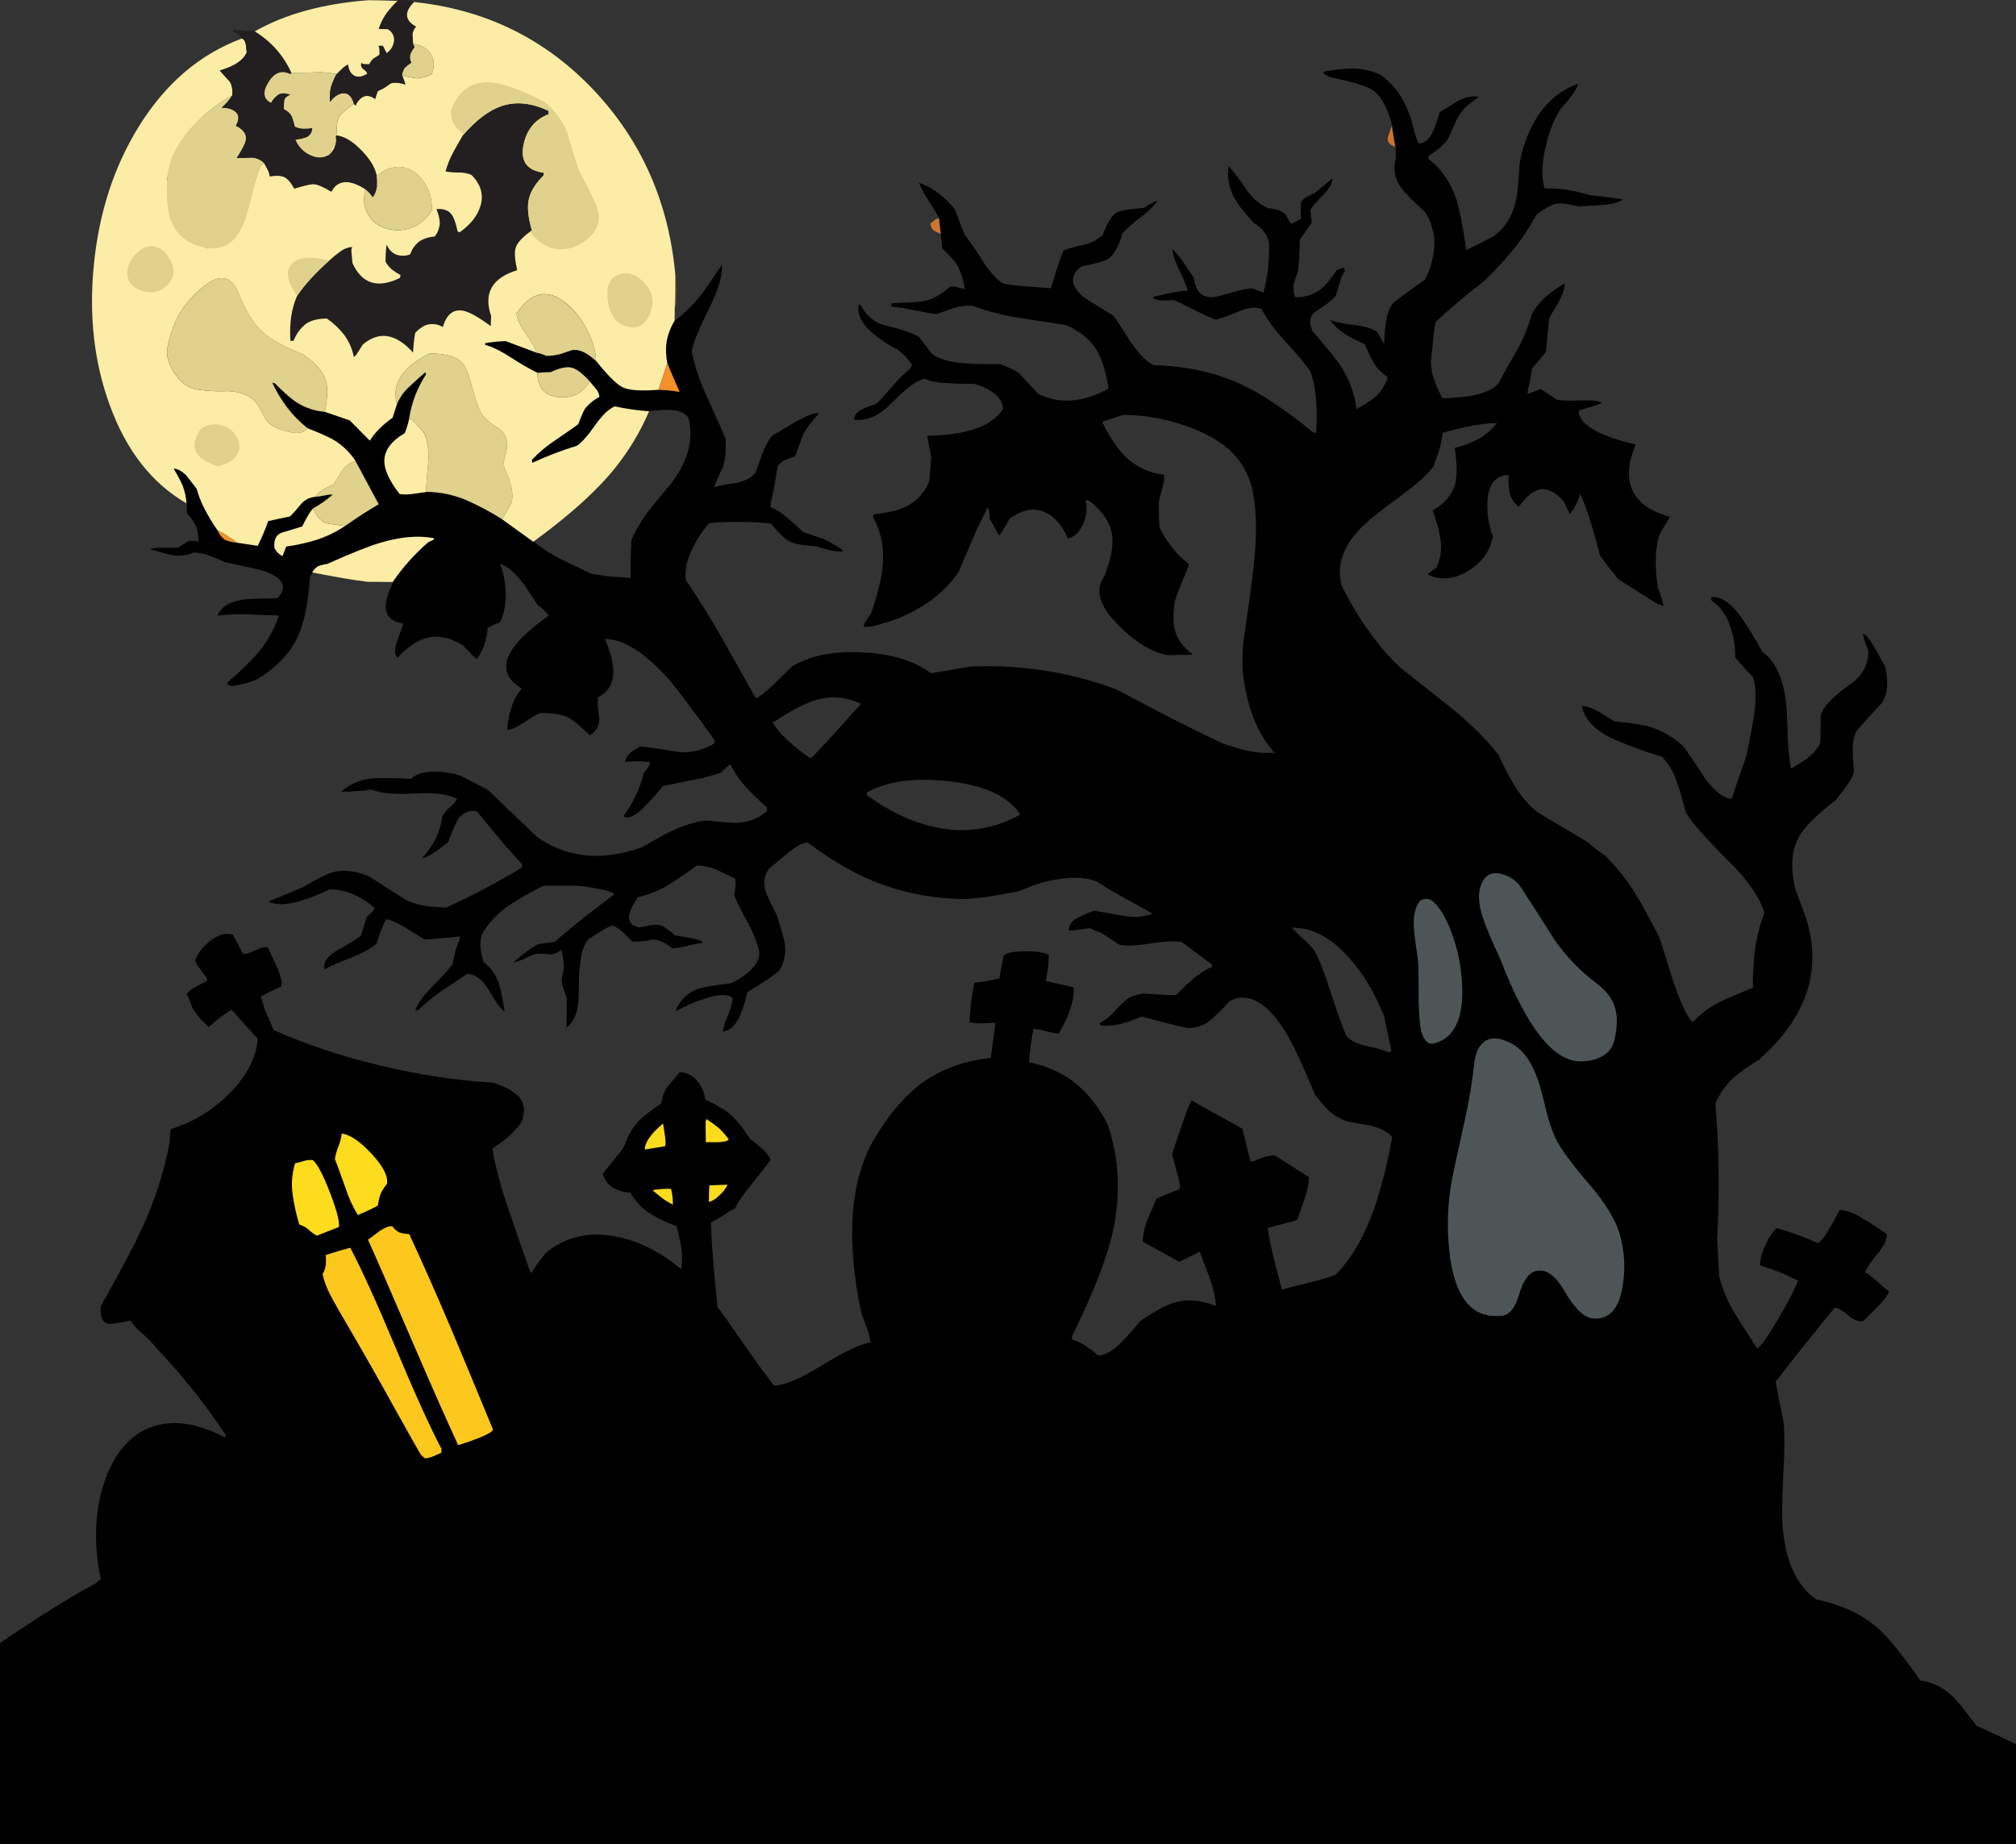 <?xml version="1.0" encoding="iso-8859-1"?>
<!-- Generator: Adobe Illustrator 20.1.0, SVG Export Plug-In . SVG Version: 6.00 Build 0)  -->
<svg version="1.0" id="Layer_1" xmlns="http://www.w3.org/2000/svg" xmlns:xlink="http://www.w3.org/1999/xlink" x="0px" y="0px"
	 viewBox="0 0 945.1 864.62" enable-background="new 0 0 945.1 864.62" xml:space="preserve">
<rect x="0" y="0" width="945.1" height="864.62" fill="#333333" stroke="none"/>
<title>spooky_0022</title>
<path fill-opacity="0" d="M862.51,393.12c0-49.053-1.733-85.367-5.2-108.94c-6.76-45.76-21.233-85.02-43.42-117.78
	C753.57,77.467,631.107,27.627,446.5,16.88h-234C150.787,36.96,106.233,91.65,78.84,180.95
	c-18.373,59.627-27.56,126.707-27.56,201.24c0,40.733,3.38,71.153,10.14,91.26c8.32,25.333,24.96,46.913,49.92,64.74
	c25.827,18.2,65.867,36.573,120.12,55.12c48.88,16.467,122.29,37.267,220.23,62.4H644.1c5.72-1.733,18.287-5.633,37.7-11.7
	c17.853-5.2,29.987-7.8,36.4-7.8c62.747,0,105.213-34.233,127.4-102.7c11.267-34.84,16.9-81.64,16.9-140.4 M624.6,374.91l-1.3-1.3
	V345c1.733,2.6,2.947,6.76,3.64,12.48C627.647,364.42,626.867,370.23,624.6,374.91z"/>
<path d="M813.48,308.16c2.518,3.174,5.241,6.18,8.15,9c1.633,3.913,1.85,10.11,0.65,18.59c-0.76,4.567-1.957,10.82-3.59,18.76
	c-1.633,4.46-3.917,11.093-6.85,19.9c-3.693,0-7.987-3.317-12.88-9.95c-5-7.827-8.37-12.773-10.11-14.84
	c-4.309-3.872-9.362-6.825-14.85-8.68c-3.587-1.087-9.35-2.01-17.29-2.77c-3.047-1.96-5.493-3.483-7.34-4.57
	c-3.247-1.733-5.85-2.6-7.81-2.6c1.193,6.413,6.357,11.687,15.49,15.82c7.23,3.1,14.636,5.772,22.18,8
	c3.249,3.48,5.645,7.666,7,12.23c1.087,2.933,2.447,7.553,4.08,13.86c2.607,4.46,9.293,12.07,20.06,22.83
	c9.027,8.913,14.627,17.013,16.8,24.3c-2.136,5.513-3.613,11.26-4.4,17.12c-0.754,5.949-1.089,11.944-1,17.94
	c-8.807,3.587-13.863,5.76-15.17,6.52c-4.91,2.343-9.324,5.609-13,9.62c-2.28-1.633-5.38-8.103-9.3-19.41
	c-3.693-11.853-5.76-18.487-6.2-19.9c-4.46-8.807-8.157-15.603-11.09-20.39c-4.105-6.594-8.917-12.72-14.35-18.27
	c-3.06-2.062-6.002-4.296-8.81-6.69l-23-13.7c-4.278-3.474-7.919-7.667-10.76-12.39c-2.84-4.74-5.401-9.642-7.67-14.68
	c-5.333-6.847-12.667-14.13-22-21.85c-10.98-8.587-19.133-15.057-24.46-19.41c-5.66-5.443-10.744-11.454-15.17-17.94
	c-4.497-6.416-8.479-13.177-11.91-20.22c-2.72-10.98,1.947-21.417,14-31.31c3.413-2.82,8.69-6.847,15.83-12.08
	c6.2-4.667,10.657-8.797,13.37-12.39c1.52-4.46,2.39-7.017,2.61-7.67c0.803-2.607,1.349-5.286,1.63-8
	c10.667-3.047,19.147-4.57,25.44-4.57c-2.349,3.053-5.287,5.604-8.64,7.5c-3.537,1.797-7.268,3.183-11.12,4.13
	c1.087,7.393,1.14,13.06,0.16,17c-1.413,5-4.893,9.077-10.44,12.23c2.187,6.92,3.397,11.51,3.63,13.77
	c0.686,4.569-0.055,9.238-2.12,13.37c-1.176,0.623-2.271,1.389-3.26,2.28c-0.292,0.173-0.476,0.481-0.49,0.82
	c6.2,2.827,12.56,2.16,19.08-2c6.413-4,10.163-9.383,11.25-16.15c-2.038-5.422-2.874-11.223-2.45-17
	c0.667-7.72,3.983-11.58,9.95-11.58c-0.267,2.719-0.156,5.462,0.33,8.15c0.626,2.682,2.186,5.053,4.4,6.69
	c3.48-4.893,6.85-7.61,10.11-8.15c3.587-0.547,7.283,1.41,11.09,5.87c0.818,1.953,1.742,3.859,2.77,5.71
	c2.607-3.587,4.183-6.793,4.73-9.62c2.131,4.623,3.89,9.408,5.26,14.31c0.98,3.26,2.34,8.153,4.08,14.68
	c1.333,2.067,4.16,5.763,8.48,11.09c9.673,6.2,15.437,9.843,17.29,10.93c1.228,0.75,2.54,1.351,3.91,1.79
	c-0.07-0.885-0.234-1.76-0.49-2.61c-0.555-1.993-1.223-3.953-2-5.87c-1.52-9.133-1.41-17.18,0.33-24.14
	c0.879-1.929,1.916-3.782,3.1-5.54c0.823-1.18,1.533-2.436,2.12-3.75c-8.913-2.393-14.73-6.47-17.45-12.23
	c-2.72-5.76-2.23-12.99,1.47-21.69c-5.423-1.13-10.726-2.771-15.84-4.9c-7.287-3.26-10.93-6.903-10.93-10.93
	c0.76-0.327,2.717-0.923,5.87-1.79c2.72-0.76,4.407-1.427,5.06-2c-2.173-0.867-5.597-1.2-10.27-1c-5.333,0.22-8.977,0.11-10.93-0.33
	l-7.5-5.06l-6.2,2.45c0.124-1.774,0.46-3.526,1-5.22l1.14-6.85c0.547-0.667,1.633-1.917,3.26-3.75c1.633-1.96,2.72-3.32,3.26-4.08
	c0.867-9.333,1.357-14.553,1.47-15.66c0.867-1.633,2.39-4.243,4.57-7.83c1.847-3.48,2.77-6.307,2.77-8.48
	c-7.94,4.46-13.16,9.46-15.66,15c-1.603,5.622-3.848,11.041-6.69,16.15c-3.913,6.74-6.793,11.903-8.64,15.49
	c-2.28,2.72-6.303,4.677-12.07,5.87c-4.692,0.779-9.435,1.214-14.19,1.3c-2.185-3.796-3.884-7.851-5.06-12.07l-0.48-4.67
	c0.867-8.587,1.41-13.697,1.63-15.33c0.072-1.338,0.348-2.656,0.82-3.91c6.087-5.76,13.697-12.173,22.83-19.24
	c4.74-4.571,9.205-9.42,13.37-14.52c4.151-5.135,7.811-10.65,10.93-16.47c4.24-3.047,7.393-4.733,9.46-5.06
	c1.74-0.327,5.22,0.107,10.44,1.3c6.087-0.327,9.567-0.543,10.44-0.65c4.893-0.327,8.263-1.197,10.11-2.61
	c-2.72-0.547-7.883-1.213-15.49-2c-3.427-1.044-6.913-1.882-10.44-2.51c-3.558-0.554-7.161-0.772-10.76-0.65
	c-1.52-4.667-1.41-10.973,0.33-18.92c1.633-7.393,3.967-13.427,7-18.1c2.5-2.933,4.077-4.837,4.73-5.71
	c1.582-1.906,2.848-4.053,3.75-6.36c-7.613,2.607-13.92,7.607-18.92,15c-4.417,6.877-7.36,14.597-8.64,22.67
	c-0.433,9.027-1.14,15.333-2.12,18.92c-1.847,6.633-5.327,11.69-10.44,15.17l-12.39,6.2c-1.74-11.527-3.263-19.353-4.57-23.48
	c-2.827-8.373-7.23-14.787-13.21-19.24v-1.3l5.22-3.75l3.59-3.59c0.867-1.74,2.227-4.74,4.08-9c1.74-3.587,3.697-6.143,5.87-7.67
	c0.274-0.388,0.612-0.726,1-1c0.433-0.327,1.737-1.25,3.91-2.77c-2.933-0.547-6.14,0.05-9.62,1.79c-4,2.5-6.937,4.293-8.81,5.38
	c-0.799,3.118-1.836,6.17-3.1,9.13c-1.74,3.693-4.023,5.54-6.85,5.54c-1.413-3.774-2.556-7.644-3.42-11.58
	c-1.345-4.002-3.15-7.835-5.38-11.42c-2.363-3.457-5.283-6.498-8.64-9c-4.098-2.058-8.624-3.121-13.21-3.1
	c-4.605,0.015-9.196,0.508-13.7,1.47l-0.16,0.82l2.77,1.63c10.547,2.173,17.233,4.173,20.06,6c4.133,2.72,7.287,8.387,9.46,17
	l1.63,9.79v5.54c-1.368,4.796-0.336,9.958,2.77,13.86c1.847,2.5,5.49,6.197,10.93,11.09c2.691,4.138,4.211,8.928,4.4,13.86
	c-0.043,4.964-0.982,9.879-2.77,14.51l-1.67,3.48c-9.24,6.307-14.403,10.22-15.49,11.74c-2.173,2.827-3.37,8.97-3.59,18.43
	l-3.26-5.71c-1.96-1.52-5.493-2.607-10.6-3.26c-5.76-0.667-9.673-1.537-11.74-2.61c1.978,2.739,4.472,5.065,7.34,6.85
	c2.843,1.814,5.858,3.344,9,4.57c2.28,5,3.693,7.937,4.24,8.81c1.739,2.716,4.015,5.048,6.69,6.85c-1.024,3.437-2.939,6.542-5.55,9
	c-2.846,2.248-5.904,4.214-9.13,5.87c-0.858-6.96-3.249-13.644-7-19.57c-1.74-2.827-6.253-8.427-13.54-16.8
	c-1.96-4.347-1.417-7.5,1.63-9.46c5.22-3.373,8.32-5.873,9.3-7.5l1.79-6c0.427-1.952,1.247-3.796,2.41-5.42l-0.5-1.5
	c-1.114,0.298-2.203,0.679-3.26,1.14c-3.047,4.46-5.713,7.56-8,9.3c-3.392,2.355-7.453,3.554-11.58,3.42
	c-0.751-1.975-0.975-4.112-0.65-6.2c0.22-0.867,0.887-2.867,2-6c0.52-4.876,0.793-9.776,0.82-14.68l5.67-8.18
	c-0.348-1.984-0.566-3.988-0.65-6c0.547-1.087,2.547-3.42,6-7c2.827-2.72,4.24-5.277,4.24-7.67l-8,6.69
	c-3.693,1.633-5.813,2.993-6.36,4.08c-0.547,0.98-0.657,3.753-0.33,8.32l-4.68,2.28l-2.45-4.24c-1.005-1.124-2.315-1.934-3.77-2.33
	c-1.492-0.424-3.023-0.699-4.57-0.82c-3.587-1.52-6.957-4.4-10.11-8.64c-2.465-3.918-5.248-7.627-8.32-11.09
	c-0.782,4.974,0.078,10.068,2.45,14.51c1.74,3.26,4.84,7.283,9.3,12.07c4.24,2.72,6.633,5.873,7.18,9.46
	c0.22,1.193,0.057,5.323-0.49,12.39c-0.517,3.678-1.224,7.326-2.12,10.93l-4.89-2c-2.835,0.034-5.645,0.531-8.32,1.47
	c-5,1.413-7.827,2.173-8.48,2.28c-6.413,1.333-10.057-1.547-10.93-8.64c-2.933-4.46-4.51-6.793-4.73-7
	c-1.523-2.338-3.271-4.522-5.22-6.52c-0.22,1.633,0.703,4.677,2.77,9.13c1.706,3.316,3.176,6.748,4.4,10.27
	c-2.576,0.166-5.138,0.5-7.67,1c-1.413,0.22-4.293,0.887-8.64,2c0,0.98,1.467,1.523,4.4,1.63c1.52,0,3.26-0.053,5.22-0.16
	c2.173,0.867,5.49,2.443,9.95,4.73c4.347,2.173,7.553,3.64,9.62,4.4c1.413-0.107,5.163-1.41,11.25-3.91
	c4.46-1.847,7.94-2.18,10.44-1c2.067,4.24,5.71,9.24,10.93,15c6,6.413,9.97,11.197,11.91,14.35c2.513,6.487,3.403,16.063,2.67,28.73
	l-1.47-0.33c-12.94-10.667-24.41-18.277-34.41-22.83c-11.853-5.333-25.187-8.213-40-8.64c-2.933-0.867-6.63-4.51-11.09-10.93
	c-4.46-6.96-7.127-11.037-8-12.23c-8.807-5.333-13.643-8.377-14.51-9.13c-5.873-5.22-6.037-9.887-0.49-14
	c6.847-1.333,11.087-2.583,12.72-3.75c2.5-1.74,4.673-5.71,6.52-11.91c2.555-2.66,5.343-5.086,8.33-7.25
	c3.104-2.241,5.852-4.938,8.15-8c-0.809,0.209-1.579,0.547-2.28,1c-1.44,0.675-2.807,1.496-4.08,2.45
	c-6.96,0.547-11.2,1.253-12.72,2.12c-2.393,1.333-4.623,4.867-6.69,10.6c-2.53,2.311-5.641,3.891-9,4.57
	c-5.113,1.193-8.267,2.117-9.46,2.77c-0.867,2.067-1.9,4.947-3.1,8.64c-1.52,5.113-2.443,8.113-2.77,9
	c-8.587-0.667-13.86-1.1-15.82-1.3c-2.251-0.173-4.487-0.507-6.69-1c-2.72-1.633-5.763-4.95-9.13-9.95
	c-2.361-4.023-4.976-7.891-7.83-11.58c-0.647-0.711-1.147-1.544-1.47-2.45c-0.433-1.087-1.793-4.673-4.08-10.76
	c-5.433-6.527-11.033-10.657-16.8-12.39c1.236,2.972,2.767,5.813,4.57,8.48c2.5,3.913,4.13,6.63,4.89,8.15l1.47,14.19
	c3.587,3.26,6.033,6.033,7.34,8.32c1.622,3.402,2.721,7.03,3.26,10.76c-2.393-0.667-3.86-1.047-4.4-1.14
	c-0.81-0.128-1.63-0.181-2.45-0.16c-4.24,3.807-8.37,6.09-12.39,6.85c-1.413,0.327-6.47,0.66-15.17,1v1.63
	c3.57,0.267,7.115,0.812,10.6,1.63c4.787,0.98,8.32,1.577,10.6,1.79c5-1.847,7.827-2.827,8.48-2.94
	c2.794-0.858,5.734-1.137,8.64-0.82c6.987,2.573,14.218,4.429,21.58,5.54c4.787,0.76,12.12,1.9,22,3.42
	c6.527,2.933,11.257,6.793,14.19,11.58c2.5,4.133,4.403,10.167,5.71,18.1c-4.955,2.916-10.448,4.8-16.15,5.54
	c-5.767,0.689-11.61-0.334-16.8-2.94l-9.46-10.11c-1.826-1.075-3.735-2.002-5.71-2.77c-0.917-0.261-1.795-0.645-2.61-1.14
	c-6.96,0.107-12.45-0.003-16.47-0.33c-7.173-0.547-12.393-2.013-15.66-4.4l-5.89-7.83c-2.28-1.633-7.337-3.427-15.17-5.38
	c-5.372-1.084-9.911-4.654-12.23-9.62l-1.14-0.33c-0.667,4.347,1.333,8.64,6,12.88c3.822,3.247,8.007,6.043,12.47,8.33
	c1.74,1.52,2.937,2.553,3.59,3.1c0.547,0.667,1.58,1.97,3.1,3.91l-0.82,1.79c-2.964,2.403-5.693,5.081-8.15,8
	c-3.587,4.133-6.197,6.96-7.83,8.48c-3.047,1.087-5.277,1.957-6.69,2.61c-2.5,1.333-3.75,2.963-3.75,4.89
	c6.087,0.76,12.067-1.957,17.94-8.15c6.633-6.847,11.743-10.543,15.33-11.09c2.067,1.193,5.873,1.9,11.42,2.12
	c2.933,0.22,6.847,0.33,11.74,0.33c3.083,0.797,6.006,2.119,8.64,3.91c3.153,2.28,4.73,4.947,4.73,8
	c-3.367,4.88-8.76,8.247-16.18,10.1c-4.667,1.333-11.08,2.093-19.24,2.28c-0.107,0.22,0.49,3.537,1.79,9.95l-0.82,11.25
	c-1.94,5.051-5.651,9.223-10.44,11.74c-3.48,1.847-8.7,3.15-15.66,3.91c-0.224,0.457-0.337,0.961-0.33,1.47
	c3.693,6.307,5.217,13.7,4.57,22.18c-0.547,6.087-2.34,13.59-5.38,22.51c-1.413,2.067-2.283,3.37-2.61,3.91
	c-0.453,0.702-0.791,1.471-1,2.28c0.433,0.867,3.207,0.533,8.32-1c2.607-0.76,5.163-1.577,7.67-2.45
	c5.644-2.333,11.01-5.288,16-8.81c4.895-3.688,9.152-8.154,12.6-13.22c4.567-10.767,7.393-17.4,8.48-19.9L463,238
	c0.375,0.403,0.604,0.921,0.65,1.47c0.202,1.24,0.312,2.494,0.33,3.75l4.4,7.83c0.547-0.327,2.177-2.937,4.89-7.83
	c5.76-4.24,11.143-5.327,16.15-3.26c4.667,1.847,8.417,6.033,11.25,12.56c3.153-0.867,5.6-3.313,7.34-7.34
	c1.52-3.913,1.793-7.447,0.82-10.6c0.601-0.016,1.202,0.037,1.79,0.16c6.307,4.893,9.893,10.277,10.76,16.15
	c0.667,4.787-0.53,11.2-3.59,19.24c-4.667,6.307-2.547,13.917,6.36,22.83c8.047,8.153,15.767,12.883,23.16,14.19l11.91-0.16
	c-4.46-3.48-7.233-7.177-8.32-11.09c-0.98-3.153-1.033-7.82-0.16-14c1.087-3.373,2.553-7.18,4.4-11.42c1.413-3.48,2.173-5.48,2.28-6
	c-2.946-2.189-5.58-4.77-7.83-7.67c-2.327-2.934-4.338-6.105-6-9.46c-0.22-2.72-0.33-6.797-0.33-12.23
	c1.413-5.333,2.23-8.54,2.45-9.62c0.109-0.977,0.109-1.963,0-2.94c-6.748-0.666-13.072-3.599-17.94-8.32
	c-3.913-3.807-7.61-9.297-11.09-16.47l9.79-3.26c8.851,0.059,17.644,1.434,26.09,4.08c9.893,3.047,17.667,7.017,23.32,11.91
	c6.127,5.437,10.212,12.804,11.58,20.88c1.74,9.24,1.793,20.82,0.16,34.74c-0.88,7.92-2.46,19.547-4.74,34.88
	c-0.413,4.391-0.523,8.804-0.33,13.21c1.633,16.527,6.637,29.457,15.01,38.79c-3.989,0.211-7.988-0.064-11.91-0.82
	c-1.74-0.327-5.763-1.467-12.07-3.42c-8.26-3.913-14.513-6.957-18.76-9.13c-4.24-2.067-14.787-7.557-31.64-16.47
	c-21.822-8.132-45.07-11.738-68.33-10.6l-18.43,3.1c-7.827-5.873-18.59-9.137-32.29-9.79c-13.7-0.653-24.68,1.577-32.94,6.69
	c-3.373,3.26-6.2,6.033-8.48,8.32c-4.46,4.24-7.287,6.36-8.48,6.36l-15.66-27.89c-6.307-10.98-11.973-20.06-17-27.24
	c-0.667-4.347,0.257-9.13,2.77-14.35c2.143-4.532,4.885-8.756,8.15-12.56c11.96-0.76,21.627-0.65,29,0.33
	c3.587,4.46,6.587,7.287,9,8.48c2.28,1.087,6.357,1.793,12.23,2.12c3.047,0.98,5.047,1.577,6,1.79c2.086,0.471,4.222,0.69,6.36,0.65
	v-0.65c-2.838-2.006-5.85-3.753-9-5.22l-9.62-3.26c-3.153-3.047-5.547-5.22-7.18-6.52c-2.421-2.164-5.172-3.926-8.15-5.22
	c0.168-1.54,0.441-3.067,0.82-4.57c0.867-4,1.737-8.837,2.61-14.51c0.88-1.313,2.129-2.336,3.59-2.94
	c0.98-0.433,2.503-1.03,4.57-1.79c2.173-5.873,3.533-9.46,4.08-10.76c2.001-3.384,4.413-6.507,7.18-9.3
	c-1.633-0.547-5.277,0.757-10.93,3.91c-6,3.587-9.697,5.76-11.09,6.52c-1.949,2.576-3.491,5.436-4.57,8.48
	c-1.333,3.807-2.42,6.807-3.26,9c-1.96,2.28-4.96,3.857-9,4.73c-3.532,0.356-7.026,1.026-10.44,2c1.268-3.349,2.737-6.619,4.4-9.79
	c0.547-2.72,0.88-4.567,1-5.54c0.107-1.087,0.16-3.48,0.16-7.18c-0.433-1.193-3.433-7.99-9-20.39c-3.16-6.655-5.51-13.665-7-20.88
	c0.667-3.807,3.44-10.603,8.32-20.39c4.24-8.48,6.197-15.22,5.87-20.22c-4.787,7.287-8.05,12.017-9.79,14.19
	c-3.542,4.532-7.652,8.588-12.23,12.07c-3.824,5.942-5.059,13.187-3.42,20.06c1.193,2.933,3.097,7.39,5.71,13.37
	c-3.236-0.565-6.507-0.899-9.79-1c-8.26,0.667-13.86,0.287-16.8-1.14c-2.827-1.333-7.013-5.463-12.56-12.39
	c-4.347-4.133-8.153-5.873-11.42-5.22c-1.96,0.76-3.59,1.357-4.89,1.79c-2.275,0.658-4.631,0.995-7,1
	c-1.456-0.679-2.991-1.173-4.57-1.47l-14.51-5.38c-2.512,0.039-5.019,0.256-7.5,0.65c-0.697,0.163-1.406,0.273-2.12,0.33v0.82
	c3.373,0.867,7.503,2.867,12.39,6c3.922,2.594,8.007,4.933,12.23,7c1.992-0.22,3.995-0.33,6-0.33c4.24-1.96,7.557-2.627,9.95-2
	c2.28,0.547,5.107,2.667,8.48,6.36c0.547,0.76,1.47,1.9,2.77,3.42c0.934,1.041,1.506,2.357,1.63,3.75
	c-2.427,1.329-4.584,3.099-6.36,5.22c-0.867,1.087-2.007,3.643-3.42,7.67c-0.98,0.76-4.73,3.37-11.25,7.83
	c-3.824,2.503-7.329,5.462-10.44,8.81c-0.02,0.495,0.034,0.991,0.16,1.47c6.758-3.166,13.736-5.839,20.88-8
	c2.28-1.52,5.217-4.837,8.81-9.95c3.153-4.46,6.153-7.287,9-8.48c5.265,1.181,10.615,1.944,16,2.28
	c3.295-0.475,6.621-0.692,9.95-0.65c4.133,0.327,6.96,1.577,8.48,3.75c2.393,10.113-0.217,20.223-7.83,30.33
	c-4.567,5.433-7.99,9.62-10.27,12.56c-3.494,4.417-6.42,9.255-8.71,14.4c-0.327,6-0.437,11.927-0.33,17.78l-11.09-0.82
	c-1.52-0.22-3.967-0.6-7.34-1.14c-6.2-2.933-10.867-5.163-14-6.69c-4.599-2.334-8.954-5.121-13-8.32l-14.51-10.6
	c-5.42-3.444-11.105-6.453-17-9c-5.896-2.44-12.209-3.713-18.59-3.75c-0.667,0-2.733,0.273-6.2,0.82
	c-2.105,0.317-4.242,0.371-6.36,0.16c-4.787-6.2-7.18-11.473-7.18-15.82c0.2-4.873,3.4-9.147,9.6-12.82
	c0.873-2.229,1.581-4.518,2.12-6.85c1.101-7.361,3.834-14.382,8-20.55l-0.49-1.14c-3.373,3.047-5.873,5.33-7.5,6.85
	c-2.425,2.253-4.368,4.974-5.71,8l-2.12,6.52c-4.893,3.587-8.427,7.173-10.6,10.76l-9.46-9.46L152.49,193
	c-4.616-0.321-9.082-1.778-13-4.24c-2.393-1.52-5.873-4.563-10.44-9.13l-1.14-0.16c1.892,4.11,4.24,7.994,7,11.58
	c2.752,3.629,5.928,6.915,9.46,9.79c6.527,2.5,10.82,4.457,12.88,5.87c3.847,2.428,7.128,5.654,9.62,9.46l10.93,20.22
	c-4.567,2.607-9.787,5.977-15.66,10.11c-4.103,2.748-8.556,4.934-13.24,6.5c-4.738,1.486-9.592,2.576-14.51,3.26l-1.79,4.4
	c-0.744-0.492-1.453-1.037-2.12-1.63c-0.546-0.624-1.038-1.293-1.47-2c-0.547-4,0.65-6.5,3.59-7.5c1.74-0.433,4.84-1.357,9.3-2.77
	c2.173-4.347,3.86-7.173,5.06-8.48c3.343-1.804,6.465-3.992,9.3-6.52c-0.992-0.06-1.986,0.051-2.94,0.33
	c-1.724,0.368-3.466,0.641-5.22,0.82c-2.577,0.145-4.988,1.32-6.69,3.26c-1.637,2.046-3.38,4.005-5.22,5.87l-10.27,2.28
	c-1.406,3.988-3.049,7.888-4.92,11.68l-9.79-1.47c-1.967-0.199-3.892-0.694-5.71-1.47c-1.417-1.19-2.534-2.698-3.26-4.4
	c-5.113-7.287-8.377-13.757-9.79-19.41c-2.827-3.693-4.35-5.693-4.57-6c-2.28-2.28-4.4-3.42-6.36-3.42
	c1.557,2.53,2.973,5.144,4.24,7.83c0.991,2.674,1.594,5.475,1.79,8.32l0.16,4.73c1.691,1.789,3.119,3.809,4.24,6
	c0.713,2.367,1.107,4.819,1.17,7.29c-1.637-0.536-3.393-0.592-5.06-0.16c-0.22,0.22-1.743,1.2-4.57,2.94h-6.68
	c-2.248-0.05-4.494,0.168-6.69,0.65c6,1.74,9.423,2.663,10.27,2.77c3.458,0.706,7.051,0.307,10.27-1.14
	c2.622,0.043,5.218,0.54,7.67,1.47c1.633,0.667,4.08,1.7,7.34,3.1c10.98,2.28,17.177,3.693,18.59,4.24
	c8.667,3.26,10.623,7.447,5.87,12.56c-9.133,0.22-14.407,0.437-15.82,0.65c-6.74,0.98-10.817,3.48-12.23,7.5
	c4.714-0.469,9.454-0.633,14.19-0.49l14.51,0.49c-2.123,6.303-5.384,12.163-9.62,17.29c-4.389,5.011-9.189,9.647-14.35,13.86
	c-0.667,1.96,1.4,2.34,6.2,1.14c2.5-0.576,4.954-1.338,7.34-2.28c9.133-5.433,15.547-12.12,19.24-20.06
	c3.047-6.527,4.95-15.877,5.71-28.05l1.3-2.12c0.692-1.129,1.641-2.078,2.77-2.77c1.292-0.592,2.669-0.977,4.08-1.14
	c11.2-5,19.353-8.263,24.46-9.79c9.893-3.047,18.483-3.807,25.77-2.28c0.03,0.263-0.099,0.519-0.33,0.65
	c-0.708,0.476-1.474,0.859-2.28,1.14c-6.364,5.525-12.008,11.828-16.8,18.76c-2.393,5.113-3.533,9.083-3.42,11.91
	c0.22,4.24,2.937,6.74,8.15,7.5c0,0.547-0.923,3.213-2.77,8c-1.413,3.807-1.36,6.473,0.16,8c4.787-5.113,9.407-8.213,13.86-9.3
	c4.893-1.333,10.33-0.247,16.31,3.26c1.575,1.354,3.046,2.825,4.4,4.4c0.711,0.925,1.598,1.7,2.61,2.28
	c1.489-2.118,2.696-4.42,3.59-6.85c0.76-2.497,1.253-5.069,1.47-7.67c1.864-1.108,3.829-2.036,5.87-2.77
	c1.889-4.312,2.781-8.995,2.61-13.7c-0.169-4.621-1.05-9.188-2.61-13.54c2.933,0.76,6.25,3.427,9.95,8
	c2.067,2.72,4.567,6.417,7.5,11.09c2.036,1.409,3.849,3.114,5.38,5.06c-8.48,6-14.187,11.273-17.12,15.82
	c-5,7.5-3.533,13.643,4.4,18.43c-2.277,2.601-3.947,5.675-4.89,9c-1.029,3.343-1.699,6.785-2,10.27c1.413,0.22,3.913-0.813,7.5-3.1
	c4.24-2.827,7.013-4.403,8.32-4.73c5.653,0,9.947,0.707,12.88,2.12c2.28,1.193,5.65,3.967,10.11,8.32
	c2.963-1.594,4.693-4.798,4.4-8.15c-0.589-3.171-0.807-6.399-0.65-9.62c8.373-4.133,9.46-13.267,3.26-27.4
	c8.667,0,18.667,6.307,30,18.92c2.973,3.34,10.127,12.847,21.46,28.52v1.47c-5.071,3.28-11.115,4.72-17.12,4.08
	c-7.5-1.333-13.427-2.203-17.78-2.61c-2.5,1.52-3.967,2.443-4.4,2.77c-1.276,1.213-2.228,2.725-2.77,4.4c1.333,0,3.333-0.053,6-0.16
	c1.968-0.027,3.934,0.137,5.87,0.49c0,0.98-0.98,2.61-2.94,4.89c-1.82,7.368-5.091,14.3-9.62,20.39
	c2.393,1.413,5.763-0.163,10.11-4.73c2.989-2.957,5.769-6.118,8.32-9.46c10.22-2.067,16.473-3.317,18.76-3.75l8.48-2.45
	c0.927-0.978,1.909-1.902,2.94-2.77c0.42-0.502,0.992-0.853,1.63-1c1.974,3.926,4.5,7.549,7.5,10.76c2.067,2.28,5.273,5.38,9.62,9.3
	v1.63c-3.817,3.329-8.642,5.28-13.7,5.54c-1.96,0.107-7.07-0.273-15.33-1.14c-5.37,0.883-10.586,2.53-15.49,4.89
	c-2.607,1.193-7.39,3.803-14.35,7.83c-9.333,3.153-17.76,4.403-25.28,3.75c-8.678-0.725-16.985-3.84-24-9l-22.8-21.82l-12.56-6.52
	c-3.937-1.341-8.071-2.017-12.23-2c-5.22,0-8.97,1.14-11.25,3.42c-5.807-0.404-11.631-0.514-17.45-0.33
	c-5.586,0.406-10.898,2.578-15.17,6.2c0.98,0.327,5.817,0.053,14.51-0.82c4,1.74,10.633,2.337,19.9,1.79
	c8.913-0.547,15.547,0.27,19.9,2.45c-0.777,1.441-1.831,2.715-3.1,3.75c-1.433,1.24-2.694,2.666-3.75,4.24
	c-0.523,3.663-1.567,7.233-3.1,10.6c-1.738,3.292-3.874,6.358-6.36,9.13c0.98,0.22,3.047-0.76,6.2-2.94
	c1.633-1.087,3.633-2.61,6-4.57c1.156-3.472,2.574-6.852,4.24-10.11c1.832-3.212,5.495-4.913,9.13-4.24
	c9.46,11.74,16.58,20.073,21.36,25c-0.224,0.457-0.337,0.961-0.33,1.47c-11.469,6.95-23.34,13.214-35.55,18.76
	c-4.24-0.22-7.447-0.493-9.62-0.82c-3.149-0.531-6.217-1.462-9.13-2.77L173,410.9c-6-2.5-11.383-3.207-16.15-2.12
	c-3.233,0.767-8.183,3.173-14.85,7.22c-1.087,0.433-6.47,2.663-16.15,6.69c3.48,1.74,8.317,1.687,14.51-0.16
	c4.864-1.482,9.608-3.334,14.19-5.54c7.287,0,14.287,2.88,21,8.64c-0.049,0.5-0.24,0.975-0.55,1.37
	c-0.962,1.052-1.998,2.035-3.1,2.94l-2.61,8.64c-0.76,0.98-4.403,3.263-10.93,6.85c-4.893,2.72-6.96,5.763-6.2,9.13
	c2.173-1.413,6.36-3.263,12.56-5.55c5.333-2.173,9.303-4.403,11.91-6.69c0.616-2.329,1.377-4.617,2.28-6.85
	c0.327-0.867,0.993-2.333,2-4.4c1.193-0.22,4.193,1.03,9,3.75c2.393,1.52,5.437,3.423,9.13,5.71c3.693-0.22,9.293-0.71,16.8-1.47
	c-1.193,3.373-1.953,5.547-2.28,6.52c-0.22,1.087-0.71,3.26-1.47,6.52c-1.333,1.96-4.433,5.383-9.3,10.27
	c-4,4-6.717,7.807-8.15,11.42l1.3-0.16c3.478-3.26,7.184-6.267,11.09-9c2.72-1.74,6.69-4.407,11.91-8c3.807,0,7.23,2.557,10.27,7.67
	c3.48,6,5.927,9.317,7.34,9.95c-0.609-4.382-1.481-8.723-2.61-13c-1.327-4.07-3.854-7.643-7.25-10.25
	c-1.633-5-1.907-9.293-0.82-12.88c3.155-5.371,7.441-9.991,12.56-13.54c5.255-3.408,10.701-6.513,16.31-9.3h16.64
	c10.767,1.413,16.257,2.773,16.47,4.08l-14,10.76c-5.653,4.46-10.22,8.267-13.7,11.42l-7.83,1.14c-3.047,1.52-6.96,4.4-11.74,8.64
	c1.92-0.442,3.78-1.113,5.54-2c1.79-0.98,3.714-1.695,5.71-2.12c1.963-0.096,3.93,0.015,5.87,0.33
	c1.971-0.127,3.852-0.869,5.38-2.12c0.581,1.816,0.957,3.691,1.12,5.59c0.21,1.855,0.099,3.733-0.33,5.55
	c-0.657,1.893-0.713,3.944-0.16,5.87c0.107,0.327,0.773,2.177,2,5.55l-0.16,13.86c3.047-2.28,4.893-6.14,5.54-11.58
	c0.22-1.52,0.33-6.087,0.33-13.7c0.433-3.913,0.813-6.793,1.14-8.64c0.393-2.828,1.579-5.487,3.42-7.67
	c6.307-4.133,9.95-6.2,10.93-6.2c1.633-0.107,4.787,2.393,9.46,7.5c3.231-0.026,6.453-0.361,9.62-1
	c2.607-0.107,5.65,1.253,9.13,4.08c2.431-0.088,4.842-0.47,7.18-1.14c2.353-0.671,4.753-1.162,7.18-1.47c0-0.76-2-1.52-6-2.28
	c-4.133-0.667-6.467-1.047-7-1.14c-3.26-2.933-5.76-4.563-7.5-4.89c-1.413-0.327-4.457,0.053-9.13,1.14
	c-3.807-0.667-5.437-2.623-4.89-5.87c0.433-2.28,1.793-5.053,4.08-8.32c5.123-1.158,10.023-3.141,14.51-5.87
	c2.933-1.847,7.337-4.847,13.21-9c3.14,0.101,6.235,0.779,9.13,2c0.867,0.433,3.747,1.793,8.64,4.08
	c0.204,0.856,0.315,1.731,0.33,2.61c0,0.667-0.217,2.46-0.65,5.38c1.884,4.354,4.007,8.6,6.36,12.72
	c2.282,4.096,4.035,8.464,5.22,13c0.667,3.153-0.693,6.307-4.08,9.46c-2.684,2.5-5.77,4.529-9.13,6
	c-8.153,0.98-13.263,1.85-15.33,2.61c-4.976,1.714-8.886,5.624-10.6,10.6c4.245-2.407,8.725-4.374,13.37-5.87
	c6.633-2.28,11.09-2.443,13.37-0.49c0,1.96-0.707,4.677-2.12,8.15c-1.52,3.373-2.28,5.93-2.28,7.67c3.26-0.547,5.87-2.993,7.83-7.34
	c1.531-3.635,2.733-7.4,3.59-11.25c7.173-4.24,12.173-7.61,15-10.11c2.298-3.875,3.165-8.432,2.45-12.88
	c-0.327-1.847-1.523-6.14-3.59-12.88c-1.953-3.569-3.712-7.241-5.27-11c-1.333-4.24-0.79-7.937,1.63-11.09
	c1.413-1.087,4.293-3.48,8.64-7.18c4-3.26,7.153-4.89,9.46-4.89c11.74,8.913,23.427,15.49,35.06,19.73
	c12.663,4.524,26.023,6.788,39.47,6.69c4.46-0.433,7.723-0.767,9.79-1c2.067-0.327,7.123-1.25,15.17-2.77
	c5.613-2.73,11.608-4.592,17.78-5.52c7.287-1.193,13.377-0.813,18.27,1.14c3.373,2.28,7.667,4.837,12.88,7.67l13.21,7.34
	c-4.372,1.658-9.133,2.005-13.7,1L512.91,427c-2.575,0.905-5.082,1.994-7.5,3.26c-2.933,1.413-4.4,3.413-4.4,6
	c1.193,0.107,4.563-0.273,10.11-1.14c0.433,0.433,2.173,1.193,5.22,2.28l8.48,5.55c3.26,0.667,8.153,0.45,14.68-0.65
	c6.413-0.98,11.25-1.197,14.51-0.65l14.19,10.6v1c-3.252,1.539-6.28,3.514-9,5.87c-1.52,1.193-4.13,3.64-7.83,7.34
	c-1.902,0.118-3.808,0.118-5.71,0c-5.22-0.327-8.537-0.543-9.95-0.65c-2.118,0.402-4.194,1.001-6.2,1.79
	c-2.486,1.891-4.768,4.036-6.81,6.4c-2.013,2.338-4.449,4.275-7.18,5.71l0.49,1.14c3.23,0.258,6.48-0.019,9.62-0.82
	c3.23-0.917,6.391-2.06,9.46-3.42c0.667,0.107,3.983,0.977,9.95,2.61c5.76,1.52,9.73,2.443,11.91,2.77
	c3.951,0.095,7.792-1.301,10.76-3.91c3.104-2.765,6.045-5.706,8.81-8.81c8.48-4.24,17.013,0.327,25.6,13.7
	c3.48,5.433,8.21,15.433,14.19,30c2.004,2.795,4.242,5.414,6.69,7.83c2.544,2.294,5.547,4.019,8.81,5.06
	c6.96,1.193,10.657,1.86,11.09,2c4.347,1.087,7.61,2.827,9.79,5.22c-2.024,11.737-4.97,23.296-8.81,34.57
	c-4.787,13.047-10.767,23.103-17.94,30.17c-4.062,1.419-8.198,2.617-12.39,3.59c-6.307,1.52-10.493,2.607-12.56,3.26
	c-1.74-6.307-2.99-11.09-3.75-14.35c-1.241-4.78-2.222-9.624-2.94-14.51c4.133-1.193,8.753-2.443,13.86-3.75
	c1.52-4.347,2.66-7.663,3.42-9.95c1.196-3.249,1.91-6.655,2.12-10.11c-9.8-6.32-15.18-9.753-16.14-10.3
	c-2.004,0.069-3.985,0.454-5.87,1.14c-1.755,0.766-3.551,1.433-5.38,2l-3.91-15.66l-23.81-13.21c-0.854,1.643-1.616,3.332-2.28,5.06
	c-0.76,2.067-3.043,8.753-6.85,20.06c0,0.107,0.76,2.987,2.28,8.64c1.333,4.24,1.713,6.85,1.14,7.83l-10.76,4.4
	c-0.747,2.027-2.12,5.277-4.12,9.75c-1.373,3.317-2.145,6.852-2.28,10.44l17.12,9.46l9.62-4.73c0.867,2.393,2.443,6.58,4.73,12.56
	c1.847,5.433,2.77,9.727,2.77,12.88c-6.74-2.72-12.937-3.317-18.59-1.79c-4.24,1.087-9.907,4.087-17,9
	c-2.614,3.388-5.446,6.602-8.48,9.62c-4.133,4.24-7.83,6.36-11.09,6.36c-1.777-1.624-3.687-3.095-5.71-4.4
	c-2.017-1.334-4.212-2.378-6.52-3.1v-1.47c9.787-20,16.093-36.037,18.92-48.11c4-17.833,3.293-34.833-2.12-51
	c-8.153-16.42-20.487-26.207-37-29.36c0.433-4.787,0.767-7.83,1-9.13c0.259-2.193,0.639-4.37,1.14-6.52
	c2.037,0.153,4.049,0.535,6,1.14c1.913,0.551,3.882,0.886,5.87,1c2.052-3.347,3.748-6.9,5.06-10.6
	c1.633-4.787,2.23-8.483,1.79-11.09l-13-2.94c0.667-3.373,1.047-5.547,1.14-6.52c0.093-0.973,0.203-2.877,0.33-5.71
	c-2.167-1.133-5.75-1.7-10.75-1.7c-5.333,0-8.813,0.667-10.44,2l-2,10.76c-3.859,0.953-7.783,1.621-11.74,2
	c-0.667,3.48-1.1,5.98-1.3,7.5c-0.22,1.633-0.553,5.33-1,11.09c1.676,0.262,3.365,0.425,5.06,0.49c0.98,0,3.373-0.11,7.18-0.33
	L464.48,496c-12.507,1.333-23.323,5.303-32.45,11.91c-8.26,6.2-15.817,15.17-22.67,26.91c-10.98,19.68-12.827,46.643-5.54,80.89
	c1.74,4.787,2.827,7.723,3.26,8.81c0.44,1.606,0.774,3.24,1,4.89c-4.787,0.76-12.56,4.457-23.32,11.09
	c-9.893,6.087-17.177,9.13-21.85,9.13c-2.827-3.48-7.447-9.787-13.86-18.92c-6.74-9.787-10.98-15.767-12.72-17.94
	c-1.333-13.807-2.093-22.34-2.28-25.6c-0.327-3.26-0.6-7.88-0.82-13.86c1.96-1.087,4.407-2.553,7.34-4.4
	c1.228-0.882,2.537-1.645,3.91-2.28c2.259-4.126,4.94-8.007,8-11.58c4.667-5.76,7.603-9.51,8.81-11.25
	c-1.01-2.034-2.394-3.859-4.08-5.38c-0.867-0.76-2.713-2.227-5.54-4.4c-2.507-3.975-5.412-7.684-8.67-11.07
	c-2.5-2.173-6.63-4.673-12.39-7.5c-0.382-3.101-1.634-6.03-3.61-8.45c-1.942-2.655-5.03-4.229-8.32-4.24
	c-3.587,4.24-5.543,6.523-5.87,6.85c-1.52,2.348-2.481,5.013-2.81,7.79c-3.126,2.056-6.131,4.289-9,6.69
	c-2.763,2.564-5.031,5.615-6.69,9c-1.019,3.329-2.745,6.399-5.06,9c-2.933,3.48-5.163,6.253-6.69,8.32
	c1.633,5.333,5.967,8.27,13,8.81c2.166,4.039,5.378,7.42,9.3,9.79c3.871,2.359,7.968,4.325,12.23,5.87
	c0.978,3.263,1.739,6.587,2.28,9.95c0.549,3.401,0.549,6.869,0,10.27c-9.893-8.26-20.113-13.37-30.66-15.33
	c-12.613-2.5-23.54,0.057-32.78,7.67c-1.699,1.971-3.278,4.041-4.73,6.2c-1.333,2.067-2.15,3.153-2.45,3.26
	c-4.5-12.773-7.83-22.407-9.99-28.9c-3.447-9.557-6.122-19.375-8-29.36c3.693-2.607,6.193-4.457,7.5-5.55
	c2.289-2.071,4.366-4.366,6.2-6.85c1.96-5.133,1.473-9.213-1.46-12.24c-2.173-2.393-6.143-4.513-11.91-6.36
	c-17.705-1.111-35.277-3.788-52.51-8c-17.226-3.968-34.042-9.539-50.23-16.64l-4.24-9.62l-1.79-6.2
	c3.48-1.847,6.687-3.423,9.62-4.73c0.433-1.74-0.273-4.783-2.12-9.13c-2.28-4.667-3.693-7.71-4.24-9.13
	c-1.193-0.327-3.043,0.053-5.55,1.14c-2.72,1.333-4.72,2-6,2l-4.89-9.13c-3.153-1.087-6.74-0.053-10.76,3.1
	c-3.48,2.827-5.763,5.827-6.85,9c0.364,1.007,0.858,1.961,1.47,2.84c0.433,0.76,1.847,2.717,4.24,5.87l-0.33,1
	c-2.173,1.087-3.86,1.957-5.06,2.61c-2.28,1.193-3.693,2.333-4.24,3.42l2.77,6.85c1.847,2.5,3.043,4.13,3.59,4.89
	c0.667,0.667,1.97,1.917,3.91,3.75c3.286-3.025,6.833-5.752,10.6-8.15l12.39,13.7c-0.867,9.46-5.65,18.32-14.35,26.58
	c-7.37,7.251-16.377,12.623-26.26,15.66c-0.299,0.551-0.467,1.164-0.49,1.79c0,0.547-0.11,2.233-0.33,5.06
	c-2.62,13.621-6.898,26.87-12.74,39.45c-3.48,7.72-9.947,19.953-19.4,36.7c-0.547,5,0.65,7.773,3.59,8.32
	c1.333,0.22,4.813-0.27,10.44-1.47c0.867,1.74,2.77,3.86,5.71,6.36c2.208,1.855,4.218,3.933,6,6.2
	c12.132,12.693,23.103,26.448,32.78,41.1c-0.143,0.37-0.253,0.751-0.33,1.14c-11.413-6-21.633-8-30.66-6
	c-8.153,1.74-14.84,6.577-20.06,14.51c-4.667,7.287-7.71,16.257-9.13,26.91c-1.204,10.292-0.652,20.713,1.63,30.82
	c-0.98,0.867-1.687,1.533-2.12,2C34.297,747.923,19.247,757.303,0,770.35v94.27h945.1v-46.81c-5.547-2.72-10.277-4.95-14.19-6.69
	c-2.607-1.193-4.073-1.86-4.4-2c-5-6.847-8.75-11.467-11.25-13.86c-4.08-3.997-9.34-6.571-15-7.34
	c-8.667-12.393-15.3-20.547-19.9-24.46c-7.287-6.527-16.91-11.04-28.87-13.54c-9.893-6.847-15.227-19.513-16-38
	c-0.107-4.787,0.11-12.507,0.65-23.16c0.427-6.952,0.48-13.922,0.16-20.88l-3.91-20.06c10.667-13.7,19.91-25.28,27.73-34.74
	c1.413,0,3.587,1.25,6.52,3.75c2.72,2.28,5.053,3.097,7,2.45l6.52-6.52c2.933-2.933,4.727-5.327,5.38-7.18
	c-4.893-4.24-7.83-6.74-8.81-7.5c-0.635-0.661-1.416-1.165-2.28-1.47c0.367-1.707,2.217-4.577,5.55-8.61
	c3.047-3.48,4.57-6.58,4.57-9.3c-4.46-3.153-7.993-5.487-10.6-7c-4.787-2.933-8.647-4.4-11.58-4.4c-1.74,3.48-3.317,6.36-4.73,8.64
	c-2.607,4.567-4.457,6.85-5.55,6.85c-6.233-2.801-12.664-5.141-19.24-7c-2.231,2.312-4.002,5.027-5.22,8
	c-1.538,2.93-2.428,6.156-2.61,9.46c3.913,1.333,6.63,2.257,8.15,2.77c1.413,0.547,4.677,2.013,9.79,4.4
	c-1.52,4-4.673,10.033-9.46,18.1c-4.893,8.373-8.157,12.94-9.79,13.7c-4.667-7.173-8.09-12.557-10.27-16.15
	c-3.398-5.445-5.929-11.386-7.5-17.61L805,581c1.19-21.25,0.916-42.557-0.82-63.77c1.968-4.426,4.796-8.417,8.32-11.74
	c2.173-2.067,6.197-4.947,12.07-8.64c22.833-20.113,30.063-42.62,21.69-67.52l-4.57-12.39c-2.393-9.893-1.903-17.94,1.47-24.14
	c2.5-4.893,8.37-10.82,17.61-17.78c0.867-1.193,2.443-3.313,4.73-6.36c2.067-2.72,3.263-5.003,3.59-6.85
	c-0.327-4.347-0.49-7.553-0.49-9.62c-0.183-3.184,0.375-6.368,1.63-9.3c3.373-4,7.397-8.457,12.07-13.37
	c2.607-4,3.097-9.667,1.47-17c-1.847-3.373-3.423-6.2-4.73-8.48c-2.393-4.24-4.297-6.573-5.71-7c0.212,1.154,0.486,2.296,0.82,3.42
	c0.22,0.667,0.763,2.08,1.63,4.24c0.433,6.633-2.503,12.123-8.81,16.47c-7.5,5.22-11.957,9.853-13.37,13.9
	c-0.107,2.173-0.16,5.173-0.16,9c0.051,1.693-0.059,3.388-0.33,5.06c-1.556,2.544-3.594,4.758-6,6.52
	c-2.402,1.727-4.907,3.306-7.5,4.73c-0.808-4.527-1.299-9.105-1.47-13.7c-0.22-8.047-0.437-13.157-0.65-15.33
	c-1.087-12.393-4.837-20.983-11.25-25.77c-3.913-6.847-7.12-12.067-9.62-15.66c-4.567-6.74-9.35-10.11-14.35-10.11v1.63
	c4.126,2.904,7.191,7.075,8.73,11.88c1.72,4.755,2.55,9.785,2.45,14.84 M609.75,439.16c-2.72-2.72-4.08-4.133-4.08-4.24
	c9.673,0,18.697,4.837,27.07,14.51c6.413,7.173,11.797,16.197,16.15,27.07c0.22,1.193,1.36,6.577,3.42,16.15
	c-0.328,0.213-0.607,0.492-0.82,0.82c-3.403-1.236-6.892-2.219-10.44-2.94c-4.46-0.98-7.723-2.503-9.79-4.57
	c-1.633-3.693-4.08-10.49-7.34-20.39c-2.72-8.807-5.33-15.493-7.83-20.06c-1.944-2.289-4.071-4.416-6.36-6.36 M362.22,338.82
	c8.667-5.653,15.243-9.133,19.73-10.44c7.166-2.294,14.944-1.714,21.69,1.62c-14.567,16.307-22.45,24.84-23.65,25.6
	c-8.587-5.873-14.513-11.473-17.78-16.8 M441.31,388.38c-11.413-1.847-23.047-7.01-34.9-15.49v-1.3
	c9.027-5.22,21.53-7.013,37.51-5.38c17.18,1.74,28.65,6.96,34.41,15.66c-11.197,6.428-24.289,8.738-37.01,6.53L441.31,388.38z"/>
<path fill="#FCC81E" d="M156.06,609.42c1.46,2.713,3.653,6.54,6.58,11.48c8,13.707,15.723,27.31,23.17,40.81
	c6.473,11.62,10.3,18.403,11.48,20.35c0.632,0.662,1.333,1.256,2.09,1.77c0.917-0.148,1.822-0.358,2.71-0.63
	c0.627-0.207,2.227-0.903,4.8-2.09l0.1-1.77c-5.333-10.087-12.467-25.813-21.4-47.18c-8.933-21.367-16.063-37.087-21.39-47.16
	c-3.62,0.973-7.447,2.12-11.48,3.44c0.142,1.563,0.142,3.137,0,4.7c-0.213,1.471-0.709,2.887-1.46,4.17
	C151.82,600.65,153.42,604.687,156.06,609.42z"/>
<path fill="#FCC81E" d="M191.86,578.63c-1.52-0.07-3.026-0.315-4.49-0.73c-1.378-0.623-2.548-1.63-3.37-2.9
	c-1.253-0.347-3.27,0.383-6.05,2.19c-2.853,2.16-4.663,3.517-5.43,4.07c3.893,8.627,10.893,24.7,21,48.22
	c8.767,20.387,15.863,36.423,21.29,48.11c10.853-3.48,16.28-5.95,16.28-7.41c-9.187-22.267-15.553-37.6-19.1-46
	C204.663,606.893,197.953,591.71,191.86,578.63z"/>
<path fill="#4E5556" d="M686.79,524.78c-1.18,5.567-2.99,13.847-5.43,24.84c-2.972,13.807-3.395,28.041-1.25,42
	c3.06,18.367,11.097,26.787,24.11,25.26c3.48-0.42,6.123-3.727,7.93-9.92c1.88-6.473,4.49-10.14,7.83-11
	c4.667-1.18,9.153,1.95,13.46,9.39c4.733,8.213,9.22,12.493,13.46,12.84c7.447,0.627,12.04-4.417,13.78-15.13
	c1.414-8.137,0.949-16.49-1.36-24.42c-1.947-6.747-6.643-14.47-14.09-23.17c-8.42-9.813-13.777-17.12-16.07-21.92
	c-1.718-3.868-3.08-7.885-4.07-12c-1.393-5.773-2.507-10.053-3.34-12.84c-2.993-10-7.48-16.54-13.46-19.62
	c-5.007-2.573-9.007-2.907-12-1c-2.993,1.907-4.757,5.75-5.29,11.53C690.048,508.076,688.643,516.475,686.79,524.78z"/>
<path fill="#FDDB1D" d="M138.32,545.44c-1.431,4.696-1.824,9.647-1.15,14.51c0.687,4.802,1.734,9.545,3.13,14.19
	c1.619,0.466,3.115,1.286,4.38,2.4c1.161,1.101,2.459,2.048,3.86,2.82l10.33-4.07c0.42-2.507-1.007-7.97-4.28-16.39
	s-5.94-13.42-8-15c-1.371-0.12-2.752,0.022-4.07,0.42C140.693,544.86,139.293,545.233,138.32,545.44z"/>
<path fill="#FDDB1D" d="M160.24,531.46c-0.293,2.07-0.82,4.099-1.57,6.05c-0.811,1.903-1.372,3.903-1.67,5.95
	c0.42,0.907,2.057,5.36,4.91,13.36c1.419,4.501,3.38,8.813,5.84,12.84c3.203-1.299,6.337-2.761,9.39-4.38
	c0.241-1.846,0.659-3.664,1.25-5.43c0.807-1.713,1.814-3.324,3-4.8c0.667-3.48-1.733-8.177-7.2-14.09
	C168.857,535.18,164.207,532.013,160.24,531.46z"/>
<path fill="#FDDB1D" d="M311.36,562.45c0.767,0.487,2.123,1.287,4.07,2.4c0.057-2.496-0.222-4.988-0.83-7.41
	c-0.767-0.207-3.517-0.067-8.25,0.42v0.63L311.36,562.45z"/>
<path fill="#FDDB1D" d="M332.55,555.77c-0.14,1.74-0.21,4.35-0.21,7.83c1.917-0.634,3.638-1.75,5-3.24
	c1.577-1.361,2.857-3.032,3.76-4.91L332.55,555.77z"/>
<path fill="#FDDB1D" d="M310.84,526.76c-5.707,4.8-8.56,8.87-8.56,12.21c0.28-0.067,3.48-0.59,9.6-1.57
	c0.135-0.967,0.169-1.946,0.1-2.92C311.92,533.647,311.54,531.073,310.84,526.76z"/>
<path fill="#FDDB1D" d="M330.78,526.76c0,0.907,0.033,3.83,0.1,8.77h5.84c2.92-0.14,4.557-0.593,4.91-1.36
	c-1.388-1.924-2.962-3.706-4.7-5.32c-1.839-1.49-3.755-2.882-5.74-4.17C330.88,525.328,330.739,526.043,330.78,526.76z"/>
<path fill="#4E5556" d="M695.55,431.36c1.46,4.247,4.033,10.3,7.72,18.16c12.387,32.287,25.017,48.323,37.89,48.11
	c3.409,0.047,6.777-0.743,9.81-2.3c2.973-1.558,5.109-4.345,5.84-7.62c1.393-5.913,1.533-10.89,0.42-14.93
	c-1.253-4.387-4.107-8.25-8.56-11.59c-7.582-5.649-14.221-12.463-19.67-20.19c-6.4-10.087-11.583-18.193-15.55-24.32
	c-2.123-3.423-5.488-5.892-9.39-6.89c-4.247-1.113-7.273,0.103-9.08,3.65C692.647,417.873,692.837,423.847,695.55,431.36z"/>
<path fill="#4E5556" d="M664.76,450.15c0.207,2.713,0.31,7.967,0.31,15.76c-0.079,5.266,0.199,10.531,0.83,15.76
	c0.246,2.004,0.929,3.929,2,5.64c1.253,1.807,2.783,2.433,4.59,1.88c10.227-2.853,14.437-13.43,12.63-31.73
	c-0.667-7.192-2.319-14.258-4.91-21c-2.573-6.667-5.46-11.333-8.66-14c-0.907-0.742-2.077-1.081-3.24-0.94
	c-1.161-0.059-2.279,0.448-3,1.36c-2.16,3.133-2.96,7.517-2.4,13.15C663.17,439.183,663.787,443.89,664.76,450.15z"/>
<path fill="#FBECA6" d="M203.13,253.1c0.224-0.173,0.341-0.449,0.31-0.73c-7.333-1.46-15.927-0.693-25.78,2.3
	c-5.08,1.533-13.22,4.803-24.42,9.81c-1.423,0.179-2.821,0.514-4.17,1c-1.135,0.729-2.067,1.734-2.71,2.92
	c11.273,2.227,19.94,3.687,26,4.38l11.69,0.1c4.768-6.96,10.415-13.276,16.8-18.79C201.627,253.801,202.388,253.471,203.13,253.1z"
	/>
<path fill="#FBECA6" d="M141.66,246.84c-4.453,1.393-7.55,2.333-9.29,2.82c-2.993,0.973-4.21,3.477-3.65,7.51
	c0.667,0.973,1.153,1.64,1.46,2c0.307,0.36,1.037,0.883,2.19,1.57l1.77-4.49c4.917-0.687,9.77-1.774,14.51-3.25
	c4.665-1.531,9.091-3.709,13.15-6.47c-5.333-0.553-8.463-1.007-9.39-1.36c-2.227-0.907-4.107-3.167-5.64-6.78
	C145.517,239.637,143.813,242.453,141.66,246.84z"/>
<path fill="#FBECA6" d="M107.63,38.2c-1.807-1.947-3.337-3.65-4.59-5.11c6.96-2,11.17-4.853,12.63-8.56
	c-0.067-0.627-0.207-1.843-0.42-3.65c-0.28-1.533-0.907-2.473-1.88-2.82C93.543,25.433,77.367,39.313,64.84,59.7
	C53.36,78.347,46.413,99.813,44,124.1c-2.367,23.867,0.103,45.783,7.41,65.75c7.727,21.333,19.727,36.71,36,46.13
	c-0.189-2.897-0.823-5.747-1.88-8.45c-1.231-2.692-2.624-5.306-4.17-7.83c1.947,0,4.033,1.183,6.26,3.55l4.59,5.95
	c1.46,5.633,4.73,12.14,9.81,19.52c1.682,0.75,3.289,1.657,4.8,2.71c2.667,1.667,4.057,2.667,4.17,3l9.81,1.46
	c1.871-3.76,3.511-7.63,4.91-11.59l10.23-2.19c1.857-1.839,3.6-3.789,5.22-5.84c1.69-1.962,4.096-3.165,6.68-3.34
	c0.893-1.448,2.152-2.635,3.65-3.44l4.91-2.3c2.713-4.387,4.103-6.613,4.17-6.68c1.466-2.099,3.598-3.642,6.05-4.38
	c-2.486-3.815-5.759-7.054-9.6-9.5c-2.087-1.333-6.367-3.28-12.84-5.84c-1.533,2.293-4.803,2.78-9.81,1.46
	c-4.52-1.18-7.617-2.817-9.29-4.91c-1.034-1.561-1.941-3.203-2.71-4.91c-0.823-1.669-1.877-3.214-3.13-4.59
	c-2.827-2.693-6.907-4.18-12.24-4.46c-4.636,0.224-9.283,0.013-13.88-0.63c-3.808-0.495-7.262-2.484-9.6-5.53
	c-3.407-4.173-5.147-8.07-5.22-11.69c-0.067-2.573,0.933-6.747,3-12.52c2.507-6.747,7.03-12.833,13.57-18.26
	c8-6.613,13.667-5.673,17,2.82c3.273,8.28,7.03,14.333,11.27,18.16c3.687,3.333,10.053,6.847,19.1,10.54
	c5.567,3.827,9.01,7.653,10.33,11.48c1.18,3.48,1.077,8.593-0.31,15.34l11.69,4l9.39,9.5c2.16-3.62,5.71-7.203,10.65-10.75
	l2.09-6.47c-1.486-4.977-0.391-10.368,2.92-14.37c2.507-3.2,6.613-6.297,12.32-9.29c8.56,0,14.023,1.913,16.39,5.74
	c1.324,2.427,2.307,5.024,2.92,7.72c1.6,5.633,2.747,9.427,3.44,11.38c0.931,2.584,2.512,4.884,4.59,6.68
	c1.676,1.398,3.462,2.658,5.34,3.77c3.76,2.713,4.63,7.237,2.61,13.57c-0.629,1.909-0.554,3.981,0.21,5.84
	c0.959,1.831,1.729,3.754,2.3,5.74c1.18,3.967,1.39,7.133,0.63,9.5c-1.327,2.682-2.789,5.296-4.38,7.83L250,254
	c13.08-9.533,23.587-18.473,31.52-26.82c9.615-9.962,17.326-21.601,22.75-34.34c-5.406-0.367-10.778-1.135-16.07-2.3
	c-2.78,1.18-5.78,4.033-9,8.56c-3.547,5.08-6.47,8.387-8.77,9.92c-7.124,2.182-14.09,4.848-20.85,7.98
	c-0.158-0.47-0.23-0.965-0.21-1.46c3.166-3.346,6.702-6.322,10.54-8.87c6.54-4.453,10.263-7.063,11.17-7.83
	c1.46-3.967,2.607-6.507,3.44-7.62c1.806-2.106,4.003-3.841,6.47-5.11c-0.104-1.438-0.693-2.799-1.67-3.86
	c-1.333-1.533-2.273-2.647-2.82-3.34c-3.273,5.427-8.143,7.863-14.61,7.31c-6.613-0.627-9.92-4.42-9.92-11.38
	c-4.176-2.083-8.221-4.42-12.11-7c-4.94-3.2-9.08-5.253-12.42-6.16v-0.83c0.704-0.048,1.403-0.152,2.09-0.31
	c2.49-0.345,4.997-0.555,7.51-0.63l14.51,5.43c-0.56-2-2.263-5-5.11-9c-2.573-3.48-4-6.61-4.28-9.39
	c7.1-10.713,15.277-11.93,24.53-3.65c3.816,3.54,6.901,7.793,9.08,12.52c2.433,4.94,3.65,9.393,3.65,13.36
	c5.567,6.96,9.74,11.1,12.52,12.42c2.92,1.393,8.52,1.777,16.8,1.15l4.07-12.42c-0.68-3.439-0.785-6.967-0.31-10.44
	c0.694-3.392,1.966-6.639,3.76-9.6l0.31-21.81c-3.133-33.68-15.8-62.347-38-86c-22.807-24.213-50.98-38.06-84.52-41.54
	c-4.7,4.707-4.383,8.567,0.95,11.58c-0.934,1.006-1.52,2.286-1.67,3.65c0,0.067,0.103,1.493,0.31,4.28
	c3.967,0.767,6.75,2.403,8.35,4.91c1.667,2.667,1.807,5.797,0.42,9.39c-2.128,1.149-4.477,1.831-6.89,2
	c-2.379-0.231-4.727-0.721-7-1.46l1.57,4.38c-3.407-1.047-5.843-1.15-7.31-0.31c-1.692,1.404-3.595,2.532-5.64,3.34
	c-0.5,1.224-0.918,2.48-1.25,3.76c-3.76-2.713-6.857-1.67-9.29,3.13l-0.73-1c-3.827,2.78-6.123,4.833-6.89,6.16
	c-0.833,1.533-1.25,4.49-1.25,8.87c3.62,0.347,7.517,2.68,11.69,7c4.033,4.173,6.4,8.103,7.1,11.79
	c1.39-1.044,2.854-1.987,4.38-2.82c6-2.433,11.183-1.433,15.55,3c4.033,4.107,6.05,9.393,6.05,15.86
	c-4.053,7.389-12.63,11.051-20.77,8.87c-3.668-0.832-6.857-3.083-8.87-6.26c-2.227-3.407-2.75-7.513-1.57-12.32
	c-3.2-2.087-6.087-3.2-8.66-3.34c-3.273-0.14-5.71,1.357-7.31,4.49c-3.827-2.293-6.61-3.477-8.35-3.55
	c-1.047-0.067-4.047,0.63-9,2.09c-1.647-2.953-3.237-4.763-4.77-5.43c-1.333-0.627-3.593-0.73-6.78-0.31
	c-0.086-1.099-0.407-2.166-0.94-3.13c-0.28-0.553-0.803-1.527-1.57-2.92l-1.67,0.83c-1.565,3.977-2.855,8.056-3.86,12.21
	c-1.003,4.269-2.221,8.484-3.65,12.63c-3.547,9.253-9.567,13.88-18.06,13.88c-7.373-2.713-12.35-6.887-14.93-12.52
	c-1.947-4.107-3.06-10.857-3.34-20.25c4.113-16.947,14.277-29.827,30.49-38.64C109.163,41.993,108.743,39.8,107.63,38.2z"/>
<path fill="#F49029" d="M106.8,251.43c-1.511-1.053-3.118-1.96-4.8-2.71c0.684,1.715,1.843,3.2,3.34,4.28
	c1.79,0.783,3.694,1.276,5.64,1.46C110.833,254.107,109.44,253.097,106.8,251.43z"/>
<path fill="#E0D18C" d="M160.55,220.54c-0.067,0.067-1.457,2.293-4.17,6.68l-4.91,2.3c-1.498,0.805-2.757,1.992-3.65,3.44
	c1.333-0.14,3.073-0.417,5.22-0.83c0.952-0.253,1.942-0.324,2.92-0.21c-2.825,2.472-5.902,4.641-9.18,6.47
	c1.533,3.62,3.413,5.88,5.64,6.78c0.907,0.347,4.037,0.8,9.39,1.36c5.913-4.107,11.133-7.48,15.66-10.12l-10.87-20.26
	C164.147,216.89,162.015,218.437,160.55,220.54z"/>
<path fill="#E0D18C" d="M234,201c-1.871-1.109-3.65-2.367-5.32-3.76c-2.078-1.796-3.659-4.096-4.59-6.68
	c-0.667-1.947-1.813-5.74-3.44-11.38c-0.613-2.696-1.596-5.293-2.92-7.72c-2.367-3.827-7.83-5.74-16.39-5.74
	c-5.693,3.007-9.807,6.1-12.34,9.28c-3.287,3.986-4.381,9.344-2.92,14.3c1.318-3.047,3.275-5.776,5.74-8
	c1.6-1.533,4.103-3.793,7.51-6.78l0.42,1c-4.093,6.203-6.798,13.216-7.93,20.56c0.636,0.178,1.213,0.523,1.67,1
	c0.553,0.553,2.293,2.433,5.22,5.64c1.667,3.273,2.363,7.797,2.09,13.57c-0.667,6.54-1,11.307-1,14.3
	c6.42,0.046,12.768,1.358,18.68,3.86c5.861,2.557,11.515,5.566,16.91,9c1.591-2.534,3.053-5.148,4.38-7.83
	c0.767-2.367,0.557-5.533-0.63-9.5c-0.571-1.986-1.341-3.909-2.3-5.74c-0.764-1.859-0.839-3.931-0.21-5.84
	C238.65,208.24,237.773,203.727,234,201z"/>
<path fill="#FBECA6" d="M193.53,197.16c-0.457-0.477-1.034-0.822-1.67-1c-0.504,2.351-1.203,4.656-2.09,6.89
	c-6.26,3.687-9.46,7.967-9.6,12.84c-0.067,4.313,2.333,9.567,7.2,15.76c2.08,0.276,4.19,0.242,6.26-0.1
	c3.547-0.553,5.6-0.83,6.16-0.83c0-2.993,0.333-7.76,1-14.3c0.28-5.773-0.417-10.297-2.09-13.57
	C195.813,199.617,194.09,197.72,193.53,197.16z"/>
<path fill="#E0D18C" d="M94,201.23c-2.993,4.453-3.583,8.177-1.77,11.17c1.533,2.507,4.84,4.593,9.92,6.26
	c4.873-1.18,8.003-3.233,9.39-6.16c1.183-2.585,0.905-5.604-0.73-7.93c-1.527-2.661-4.105-4.556-7.1-5.22
	C100.357,198.433,96.768,199.128,94,201.23z"/>
<path fill="#E0D18C" d="M123.18,155.72c-4.247-3.827-8.003-9.88-11.27-18.16c-3.333-8.487-9-9.427-17-2.82
	c-6.547,5.427-11.073,11.513-13.58,18.26c-2.087,5.773-3.087,9.947-3,12.52c0.067,3.62,1.807,7.517,5.22,11.69
	c2.338,3.046,5.792,5.035,9.6,5.53c4.597,0.643,9.244,0.854,13.88,0.63c5.333,0.28,9.403,1.777,12.21,4.49
	c1.253,1.376,2.307,2.921,3.13,4.59c0.769,1.707,1.676,3.349,2.71,4.91c1.667,2.087,4.763,3.723,9.29,4.91
	c5.007,1.333,8.277,0.847,9.81-1.46c-3.591-2.825-6.816-6.087-9.6-9.71c-2.743-3.636-5.089-7.555-7-11.69l1.25,0.31
	c4.52,4.52,8,7.547,10.44,9.08c3.93,2.443,8.387,3.911,13,4.28c1.393-6.747,1.497-11.86,0.31-15.34
	c-1.333-3.827-4.777-7.653-10.33-11.48C133.23,162.573,126.873,159.06,123.18,155.72z"/>
<path fill="#E0D18C" d="M258.14,174.51c-2.057-0.003-4.113,0.101-6.16,0.31c0,6.96,3.307,10.753,9.92,11.38
	c6.473,0.553,11.343-1.883,14.61-7.31c-3.407-3.76-6.223-5.917-8.45-6.47C265.687,171.793,262.38,172.49,258.14,174.51z"/>
<path fill="#F49029" d="M312.83,170.33l-4.07,12.42c3.291,0.086,6.57,0.42,9.81,1C315.923,177.797,314.01,173.323,312.83,170.33z"/>
<path fill="#E0D18C" d="M242.17,147c0.28,2.78,1.707,5.91,4.28,9.39c2.853,3.967,4.557,6.967,5.11,9
	c1.559,0.267,3.072,0.759,4.49,1.46c2.403,0.019,4.796-0.318,7.1-1l4.91-1.67c3.2-0.667,6.993,1.037,11.38,5.11
	c0-3.967-1.217-8.42-3.65-13.36c-2.179-4.727-5.264-8.98-9.08-12.52C257.443,135.057,249.263,136.253,242.17,147z"/>
<path fill="#231F20" d="M143.54,151.75c2.433-1.6,5.67-2.4,9.71-2.4c3.096,2.137,5.842,4.742,8.14,7.72
	c2.257,3.06,3.792,6.592,4.49,10.33c0.521-0.381,0.979-0.839,1.36-1.36c0.347-0.487,1.287-1.983,2.82-4.49
	c7.653-6.473,15.517-5.22,23.59,3.76c0.136-3.115,0.47-6.218,1-9.29c2.16-2.16,4.143-3.447,5.95-3.86
	c2.395-0.514,4.896-0.103,7,1.15c1.74-5.913,4.907-8.453,9.5-7.62c2.92,0.553,7.233,2.953,12.94,7.2l0.21-4.7
	c-3.687-10.713,0.383-17.88,12.21-21.5c-1.113-4.94-1.357-8.42-0.73-10.44c0.667-2.293,2.927-4.833,6.78-7.62l0.83-0.63
	c-1.667-5.773-2.19-10.4-1.57-13.88c0.667-3.893,3-7.823,7-11.79c-0.006-0.454,0.072-0.905,0.23-1.33
	c-7.86-1.047-11.06-5.327-9.6-12.84c1.393-7.233,5.323-12.103,11.79-14.61V52c-7.86-3.76-15.167-4.527-21.92-2.3
	c-6,2-12.123,6.627-18.37,13.88c-2.16,3.687-3.69,6.4-4.59,8.14c-1.462,2.751-2.615,5.656-3.44,8.66
	c1.962,0.361,3.955,0.535,5.95,0.52c2.116-0.096,4.227,0.28,6.18,1.1c4.387,4.387,5.813,9.187,4.28,14.4
	c-1.333,4.667-4.603,8.84-9.81,12.52l-0.94-0.42c-0.833-3.893-1.773-6.537-2.82-7.93c-1.533-2-3.9-2.833-7.1-2.5
	c0.932,2.075,1.465,4.308,1.57,6.58c-0.143,2.283-0.98,4.467-2.4,6.26c-2.509,0.145-4.945,0.896-7.1,2.19
	c-2.041,1.571-3.567,3.716-4.38,6.16c-2.108,0.832-4.447,0.868-6.58,0.1c-2.034-0.855-3.621-2.518-4.38-4.59
	c-0.28,0.347-0.49,2.957-0.63,7.83c0.757,1.429,1.775,2.704,3,3.76c1.279,0.985,2.641,1.859,4.07,2.61
	c-0.207,0.833-0.31,1.287-0.31,1.36c-10.44,5.08-17.85,2.747-22.23-7c-0.28-3.273-0.453-5.22-0.52-5.84
	c-0.01-0.584,0.135-1.16,0.42-1.67c-2.137,0.149-4.175,0.952-5.84,2.3c-1.743,1.26-3.413,2.619-5,4.07
	c-6.613,5.913-11.613,11.41-15,16.49c-2.667,6-3.71,13.063-3.13,21.19l1.46-0.1C138.832,156.608,140.876,153.835,143.54,151.75z"/>
<path fill="#E0D18C" d="M284.85,139.86c0.767,7.373,3.69,11.753,8.77,13.14c5.427,1.46,9.183-0.663,11.27-6.37
	c2.087-5.707,0.87-10.647-3.65-14.82c-2.573-2.433-5.113-3.65-7.62-3.65C287.013,128.373,284.09,132.273,284.85,139.86z"/>
<path fill="#F5AC33" d="M316.58,128.48V144c0.207,0,0.31-2.573,0.31-7.72S316.787,128.533,316.58,128.48z"/>
<path fill="#E0D18C" d="M137.27,123.26c-3.687,3.133-3.02,8.283,2,15.45c3.407-5.08,8.407-10.577,15-16.49
	C146.277,120.073,140.61,120.42,137.27,123.26z"/>
<path fill="#E0D18C" d="M59.73,129.32c0.553,3.547,3.023,5.947,7.41,7.2c4.593,1.253,8.42,0.253,11.48-3
	c3.133-3.407,3.55-7.27,1.25-11.59c-2.3-4.32-5.257-6.487-8.87-6.5c-3.06,0.067-5.81,1.633-8.25,4.7S59.303,126.26,59.73,129.32z"/>
<path fill="#E0D18C" d="M257.2,52v1.57c-6.473,2.507-10.403,7.377-11.79,14.61c-1.467,7.5,1.73,11.773,9.59,12.82
	c-0.154,0.436-0.226,0.898-0.21,1.36c-3.967,3.967-6.3,7.897-7,11.79c-0.627,3.48-0.103,8.107,1.57,13.88l-0.83,0.63
	c3.827,5.333,8.557,8.083,14.19,8.25c5.147,0.067,9.877-2.02,14.19-6.26c4.033-4.033,4.867-8.903,2.5-14.61
	c-2.319-5.361-4.933-10.589-7.83-15.66c-1.667-4.733-3.51-10.733-5.53-18c-2.285-5.801-6.084-10.884-11-14.72
	c-10.787-5.5-19.067-8.5-24.84-9c-9.113-0.667-15.377,3.717-18.79,13.15c-0.114,2.08,0.28,4.157,1.15,6.05
	c1.109,1.77,2.565,3.297,4.28,4.49v1.15c6.26-7.233,12.383-11.86,18.37-13.88C242.007,47.433,249.333,48.227,257.2,52z"/>
<path fill="#E0D18C" d="M103.88,50.52c1.964-1.633,3.652-3.571,5-5.74c-7.505,4.035-14.236,9.367-19.88,15.75
	c-6.507,7.52-10.037,15.14-10.59,22.86c-0.667,9.253,0.1,16.387,2.3,21.4c2.853,6.26,8.187,10.053,16,11.38
	c8.347,1.393,14.347-2.817,18-12.63c0.907-2.433,2.16-6.887,3.76-13.36c0.991-4.327,2.281-8.581,3.86-12.73l1.67-0.83
	c-1.536-1.606-3.622-2.574-5.84-2.71c-2.92,0.14-5.287,0.21-7.1,0.21c2.667-4.107,4.093-6.923,4.28-8.45
	c0.42-2.713-1.147-4.94-4.7-6.68c1.6-2.78,1.567-4.937-0.1-6.47C109.02,51.187,106.8,50.52,103.88,50.52z"/>
<path fill="#CD752E" d="M441,109.69l-0.83-7.31c-0.615,0.13-1.211,0.342-1.77,0.63c-0.28,0.207-1.01,0.797-2.19,1.77
	c-0.041,1.3,0.543,2.542,1.57,3.34C437.973,108.267,439.047,108.79,441,109.69z"/>
<path fill="#E0D18C" d="M174.74,92.47c-0.947-1.423-2.107-2.691-3.44-3.76c-1.18,4.8-0.657,8.907,1.57,12.32
	c2.013,3.177,5.202,5.428,8.87,6.26c8.14,2.181,16.717-1.481,20.77-8.87c0-6.473-2.017-11.76-6.05-15.86
	c-4.387-4.453-9.57-5.453-15.55-3c-1.526,0.833-2.99,1.776-4.38,2.82c0.128,1.737,0.162,3.479,0.1,5.22
	C176.427,89.358,175.776,91.035,174.74,92.47z"/>
<path fill="#231F20" d="M109.2,15c1.769,0.324,3.3,1.425,4.17,3c0.973,0.347,1.6,1.287,1.88,2.82c0.207,1.807,0.347,3.023,0.42,3.65
	c-1.46,3.687-5.67,6.54-12.63,8.56c1.253,1.46,2.783,3.163,4.59,5.11c1.113,1.6,1.53,3.793,1.25,6.58
	c-1.348,2.169-3.036,4.107-5,5.74c2.92,0,5.113,0.667,6.58,2c1.667,1.533,1.7,3.69,0.1,6.47c3.547,1.74,5.113,3.967,4.7,6.68
	c-0.207,1.533-1.633,4.35-4.28,8.45c1.807,0,4.173-0.07,7.1-0.21c2.218,0.136,4.304,1.104,5.84,2.71
	c0.767,1.393,1.29,2.367,1.57,2.92c0.533,0.964,0.854,2.031,0.94,3.13c3.2-0.42,5.46-0.317,6.78,0.31
	c1.533,0.667,3.133,2.477,4.8,5.43c4.94-1.46,7.94-2.157,9-2.09c1.74,0.067,4.523,1.25,8.35,3.55c1.6-3.133,4.037-4.63,7.31-4.49
	c2.573,0.14,5.46,1.253,8.66,3.34c1.333,1.069,2.493,2.337,3.44,3.76c1.039-1.447,1.687-3.139,1.88-4.91
	c0.062-1.741,0.028-3.483-0.1-5.22c-0.667-3.687-3.033-7.617-7.1-11.79c-4.173-4.313-8.07-6.647-11.69-7
	c-0.154-0.018-0.292,0.093-0.31,0.246c-0.002,0.021-0.002,0.042,0,0.064c0,0.28,0.07,1.08,0.21,2.4c-0.232,1.141-0.567,2.259-1,3.34
	c-0.638,1.093-1.41,2.101-2.3,3c-2.78,1.667-5.84,1.667-9.18,0c-3.004-1.46-5.352-3.993-6.58-7.1c1.789-0.109,3.55-0.497,5.22-1.15
	c1.656-0.767,2.686-2.457,2.61-4.28c-1.413,0.243-2.847,0.347-4.28,0.31c-1.339-0.08-2.65-0.42-3.86-1
	c-0.371-1.669-0.859-3.31-1.46-4.91c-0.834-1.446-2.115-2.583-3.65-3.24c-0.065-1.43,0.005-2.863,0.21-4.28
	c0.28-1.047,1.22-1.88,2.82-2.5c-2.16-0.833-3.97-0.903-5.43-0.21c-1.537,1.002-2.793,2.378-3.65,4
	c-3.687-1.807-4.103-5.007-1.25-9.6c2.853-4.593,6.297-5.88,10.33-3.86l0.52-0.52c-3.609-8.114-9.619-14.927-17.22-19.52L109.2,14
	V15z"/>
<path fill="#E0D18C" d="M136.65,34.23l-0.52,0.52c-4.107-2-7.55-0.713-10.33,3.86s-2.363,7.773,1.25,9.6
	c0.857-1.622,2.113-2.998,3.65-4c1.46-0.667,3.27-0.597,5.43,0.21c-1.6,0.627-2.54,1.46-2.82,2.5c-0.205,1.417-0.275,2.85-0.21,4.28
	c1.535,0.657,2.816,1.794,3.65,3.24c0.601,1.6,1.089,3.241,1.46,4.91c1.21,0.58,2.521,0.92,3.86,1
	c1.433,0.037,2.867-0.067,4.28-0.31c0.076,1.823-0.954,3.513-2.61,4.28c-1.67,0.653-3.431,1.041-5.22,1.15
	c1.228,3.107,3.576,5.64,6.58,7.1c3.333,1.667,6.393,1.667,9.18,0c0.347-1.26,0.876-2.463,1.57-3.57
	c0.907-1.807,1.497-2.71,1.77-2.71c-0.14-1.333-0.21-2.133-0.21-2.4c-0.018-0.154,0.093-0.292,0.246-0.31
	c0.021-0.002,0.042-0.002,0.064,0c0-4.387,0.417-7.343,1.25-8.87c0.767-1.333,3.063-3.387,6.89-6.16
	c-0.973-3.48-2.713-5.08-5.22-4.8c-2.16,0.28-4.143,1.637-5.95,4.07c-0.179-2.269-0.038-4.551,0.42-6.78
	c0.663-2.167,1.538-4.264,2.61-6.26c-3.426-0.75-6.938-1.029-10.44-0.83C142.56,34.137,139.017,34.23,136.65,34.23z"/>
<path fill="#F3E5A3" d="M155.85,69c-0.702,1.132-1.231,2.362-1.57,3.65c0.89-0.899,1.662-1.907,2.3-3
	c0.433-1.081,0.768-2.199,1-3.34C157.333,66.29,156.757,67.187,155.85,69z"/>
<path fill="#CD752E" d="M654,68.88l-1.57-9.81c-1.253,3.62-1.88,5.5-1.88,5.64C650.357,66.517,651.507,67.907,654,68.88z"/>
<path fill="#231F20" d="M181,6.47c-1.502,2.177-2.662,4.572-3.44,7.1l4.17,0.1c2.037,1.004,3.234,3.171,3,5.43
	c-0.203,2.34-1.472,4.457-3.44,5.74l-1.77-3.44c-0.698-0.022-1.397,0.011-2.09,0.1c0.239,0.417,0.382,0.881,0.42,1.36
	c0.077,0.938,0.077,1.882,0,2.82c-1.393,0.833-2.333,1.423-2.82,1.77c-0.783,0.746-1.421,1.631-1.88,2.61
	c-0.905,0.033-1.81,0-2.71-0.1c-0.388-0.037-0.747-0.223-1-0.52c-0.429,1.097-0.038,2.344,0.94,3c1.18,0.833,1.77,1.53,1.77,2.09
	c-2.227,1.533-4.21,1.847-5.95,0.94s-2.74-2.68-3-5.32c-0.776,0.423-1.512,0.915-2.2,1.47c-0.42,0.347-1.5,1.39-3.24,3.13
	c-1.082,1.992-1.966,4.085-2.64,6.25c-0.458,2.229-0.599,4.511-0.42,6.78c1.807-2.433,3.79-3.79,5.95-4.07
	c2.507-0.28,4.247,1.32,5.22,4.8l0.73,1c2.433-4.8,5.53-5.843,9.29-3.13c0.332-1.28,0.75-2.536,1.25-3.76
	c2.045-0.808,3.948-1.936,5.64-3.34c1.46-0.833,3.897-0.73,7.31,0.31l-1.57-4.38c0.137-1.23,0.565-2.409,1.25-3.44
	c0.954-0.91,2.003-1.715,3.13-2.4c-0.667-1.171-0.853-2.555-0.52-3.86c0.48-1.245,1.155-2.407,2-3.44l-0.73-1.67
	c-0.207-2.78-0.31-4.207-0.31-4.28c0.158-1.346,0.739-2.606,1.66-3.6c-5.333-3.013-5.65-6.873-0.95-11.58
	c-0.571-0.369-1.21-0.617-1.88-0.73c-0.553-0.067-2.05-0.137-4.49-0.21l-1.36,0.42C184.37,2.274,182.589,4.299,181,6.47z"/>
<path fill="#E0D18C" d="M202,25.36c-1.6-2.507-4.383-4.143-8.35-4.91l0.73,1.67c-0.845,1.033-1.52,2.195-2,3.44
	c-0.333,1.305-0.147,2.689,0.52,3.86c-1.127,0.685-2.176,1.49-3.13,2.4c-0.685,1.031-1.113,2.21-1.25,3.44
	c2.273,0.739,4.621,1.229,7,1.46c2.413-0.169,4.762-0.851,6.89-2C203.797,31.127,203.66,28.007,202,25.36z"/>
<path fill="#FBECA6" d="M119.43,14.72c7.601,4.593,13.611,11.406,17.22,19.52c2.367,0,5.917-0.103,10.65-0.31
	c3.502-0.199,7.014,0.08,10.44,0.83c1.74-1.74,2.82-2.783,3.24-3.13c0.685-0.551,1.418-1.04,2.19-1.46
	c0.347,2.713,1.347,4.487,3,5.32c1.653,0.833,3.637,0.52,5.95-0.94c0-0.553-0.59-1.25-1.77-2.09c-0.978-0.656-1.369-1.903-0.94-3
	c0.253,0.297,0.612,0.483,1,0.52c0.9,0.1,1.805,0.133,2.71,0.1c0.459-0.979,1.097-1.864,1.88-2.61
	c0.487-0.347,1.427-0.937,2.82-1.77c0.077-0.938,0.077-1.882,0-2.82c-0.038-0.479-0.181-0.943-0.42-1.36
	c0.693-0.089,1.392-0.122,2.09-0.1l1.77,3.44c1.968-1.283,3.237-3.4,3.44-5.74c0.234-2.259-0.963-4.426-3-5.43l-4.17-0.1
	c0.785-2.537,1.956-4.938,3.47-7.12c1.592-2.172,3.376-4.197,5.33-6.05c-6.053-0.213-10.577-0.32-13.57-0.32
	C151.467,1.7,133.69,6.573,119.43,14.72z"/>
</svg>
